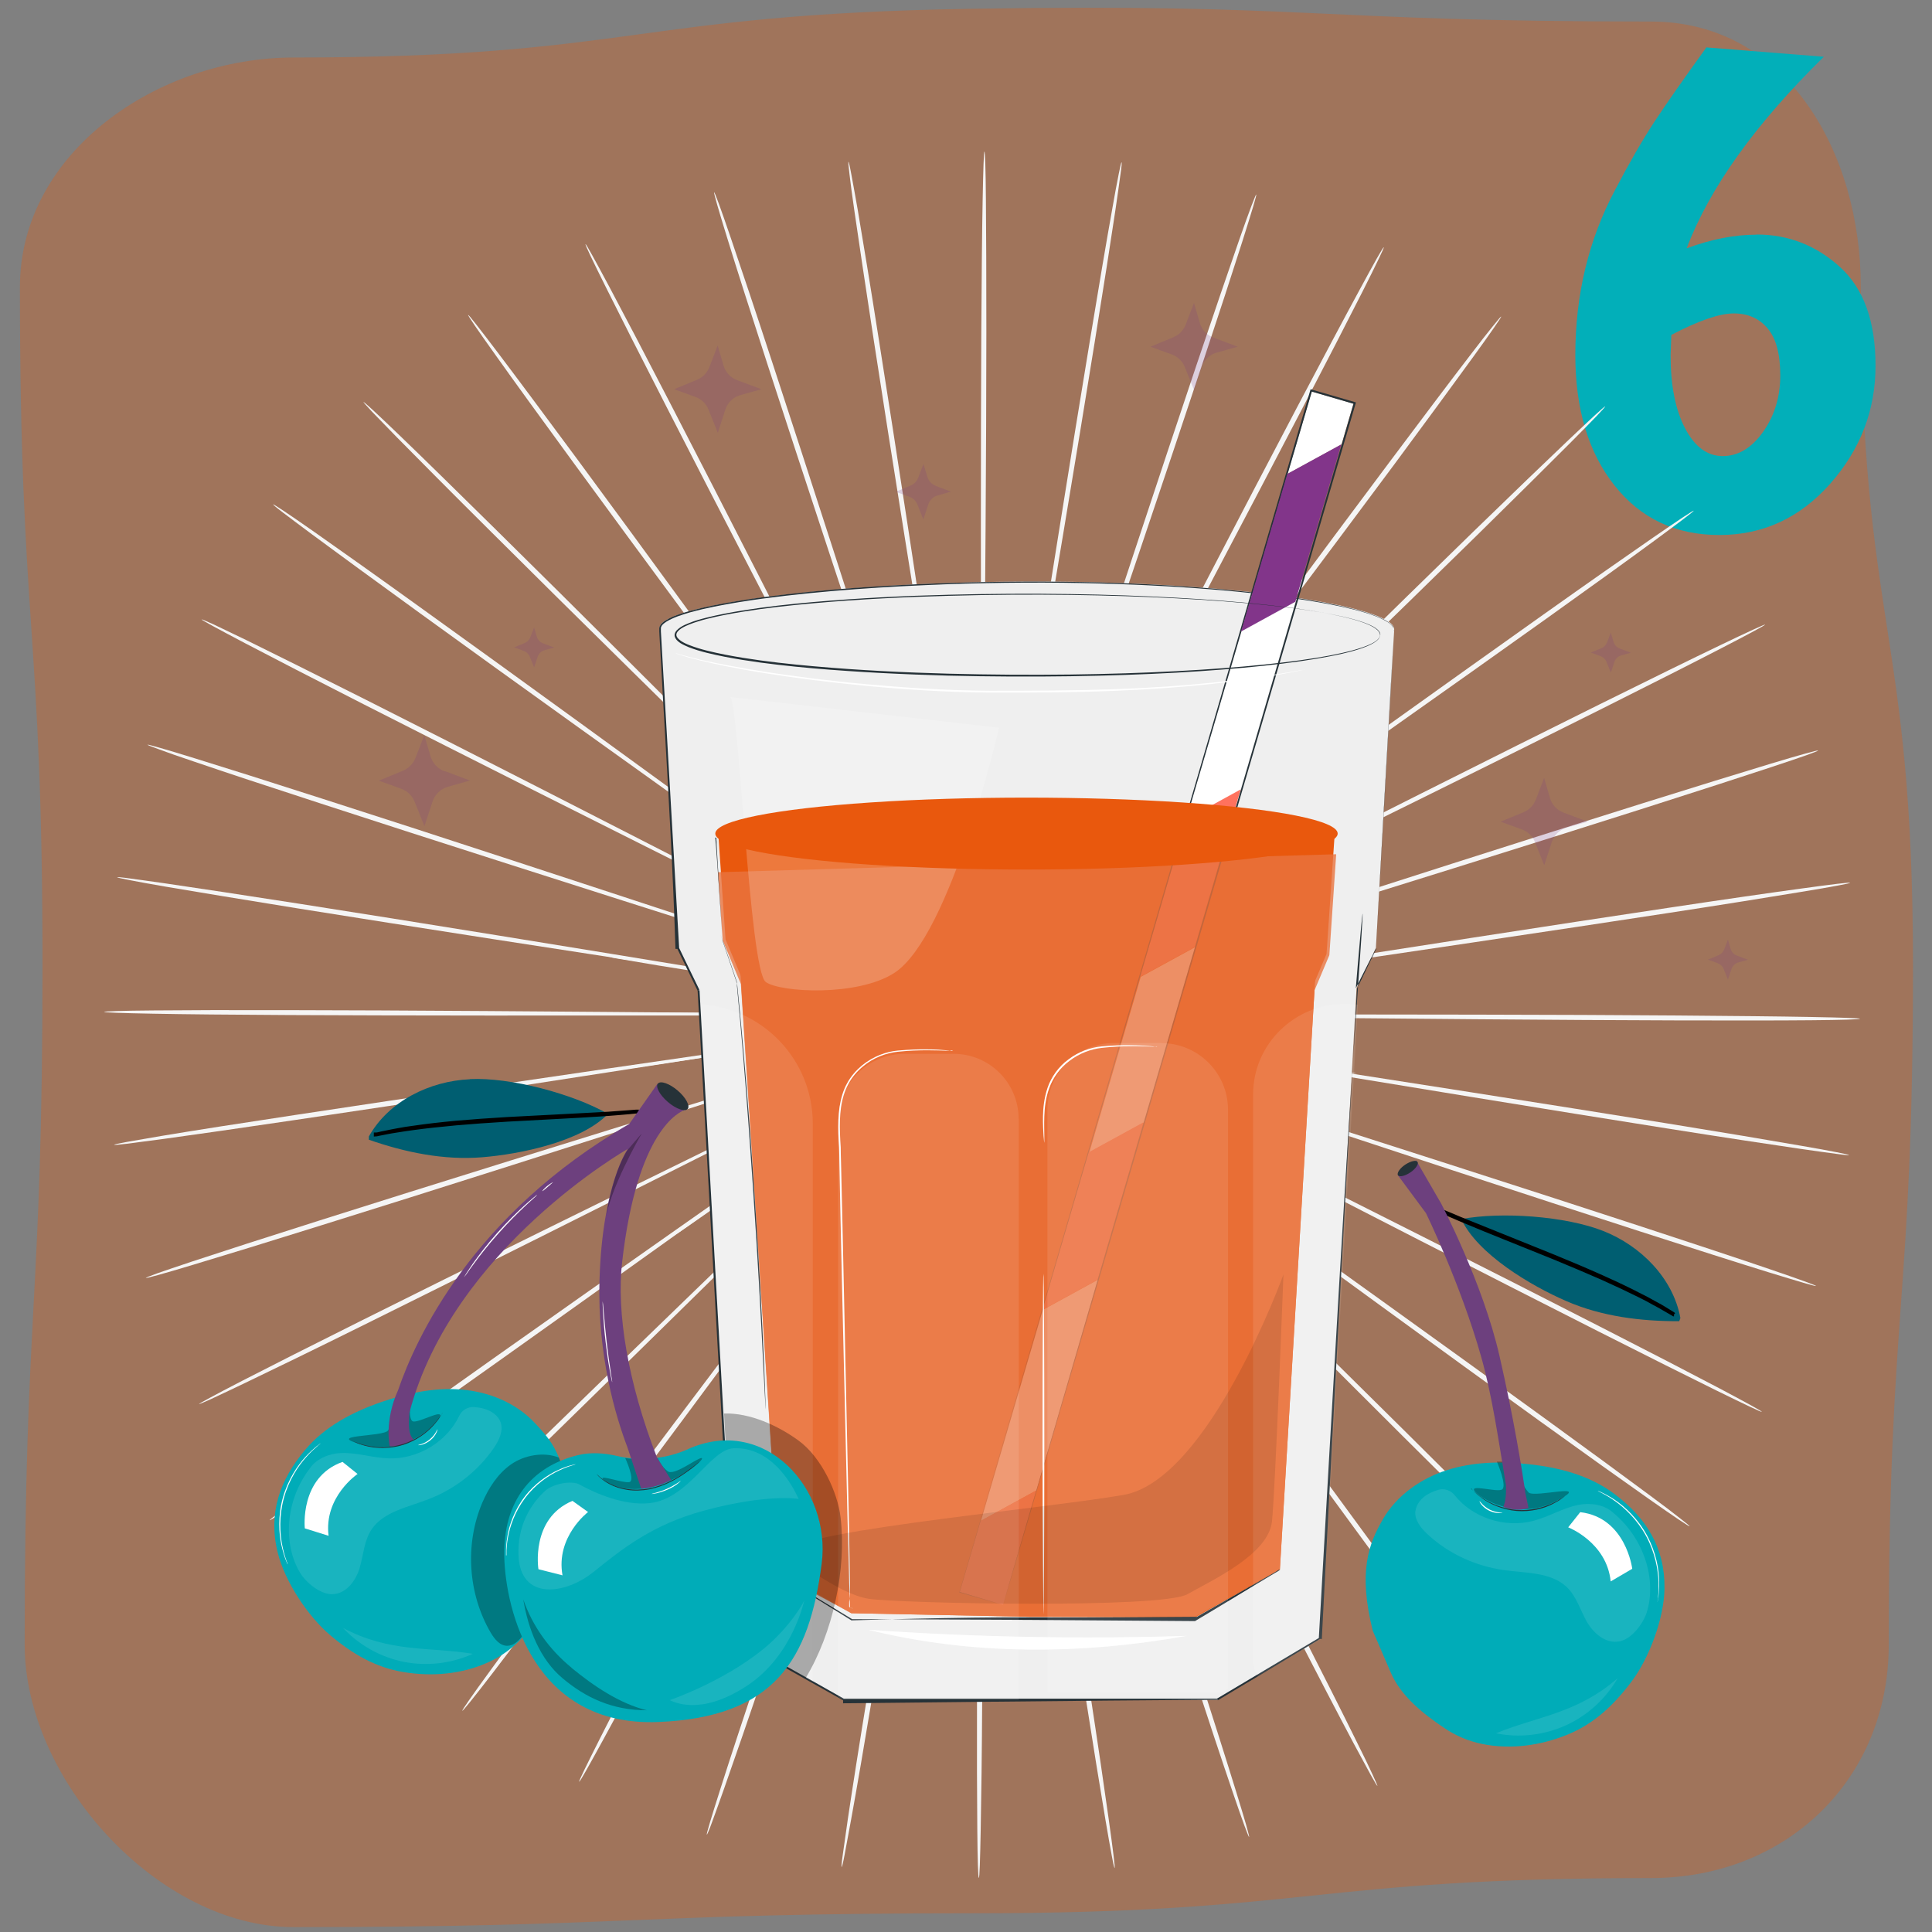 <svg viewBox="0 0 130 130" xmlns="http://www.w3.org/2000/svg"><rect x="0" y="0" width="130" height="130" fill="#808080" stroke="none"/><path d="m19.76 3.87c-9.11 0-18.42 6.35-18.42 15.45 0 22.84 1.52 22.84 1.52 45.67s-1.2 22.84-1.2 45.67c0 9.1 8.99 19.01 18.09 19.01 22.84 0 22.84-.93 45.67-.93s22.84-2.37 45.67-2.37c9.1 0 16-6.61 16-15.71 0-22.84 1.63-22.84 1.63-45.67s-3.51-22.84-3.51-45.67c0-9.1-5.01-17.87-14.12-17.87-22.84 0-22.87-1.23-45.71-.86s-22.8 3.28-45.64 3.28z" fill="#ea5806" opacity=".3"/><path d="m118.2 15.78c2.12 0 3.98.72 5.59 2.17s2.41 3.67 2.41 6.66-1.02 5.64-3.05 7.94c-2.04 2.3-4.52 3.45-7.46 3.45s-5.29-1.11-7.05-3.33-2.64-5.15-2.64-8.78c0-4.05.89-7.75 2.67-11.1.96-1.83 1.84-3.36 2.64-4.58s1.98-2.9 3.51-5.02l7.9.63c-4.62 4.54-7.69 8.83-9.23 12.89 1.64-.61 3.22-.92 4.72-.92zm-5.74 6.76-.05 1.35c0 2.03.32 3.67.97 4.92s1.5 1.88 2.54 1.88 1.95-.55 2.72-1.64 1.15-2.36 1.15-3.79-.28-2.49-.85-3.16c-.57-.68-1.33-1.01-2.28-1.01s-2.36.48-4.21 1.45z" fill="#02afb9"/><g fill="#f5f5f5"><path d="m82.92 68.45c-11.67-.11-22.23-.21-29.88-.28-3.82-.02-6.91-.03-9.05-.04-1.06 0-1.89 0-2.46 0-.28 0-.49 0-.64 0-.14 0-.22 0-.22.01s.07 0 .22.01c.15 0 .36 0 .64.01.57 0 1.4.02 2.46.03 2.15.01 5.24.03 9.05.05 7.65 0 18.21.01 29.88.02 11.66 0 22.23.01 29.87.07 3.82.03 6.92.06 9.05.1 1.07.02 1.9.04 2.46.06s.86.04.86.06-.3.04-.86.06-1.39.03-2.46.04c-2.14.02-5.23.02-9.05.01-7.65-.02-18.21-.11-29.87-.23z"/><path d="m82.69 71.15c-11.51-1.89-21.92-3.61-29.47-4.85-3.77-.6-6.82-1.09-8.94-1.43-1.05-.16-1.87-.28-2.43-.37-.27-.04-.48-.07-.63-.09-.14-.02-.22-.03-.22-.02 0 0 .07.02.21.05.15.03.36.07.63.11.56.09 1.38.23 2.43.41 2.12.34 5.17.83 8.94 1.43 7.56 1.17 17.99 2.79 29.52 4.58 11.52 1.78 21.95 3.41 29.5 4.63 3.77.61 6.82 1.12 8.93 1.49 1.05.18 1.87.33 2.42.44s.84.17.84.19-.3 0-.86-.08-1.38-.18-2.44-.34c-2.12-.31-5.17-.77-8.95-1.37-7.55-1.19-17.97-2.9-29.47-4.79z"/><path d="m82.05 73.56c-11.06-3.65-21.07-6.96-28.33-9.35-3.63-1.18-6.56-2.13-8.6-2.79-1.01-.32-1.8-.57-2.34-.74-.26-.08-.47-.14-.61-.18s-.21-.06-.21-.05c0 0 .07.03.2.08.14.05.34.12.6.21.54.18 1.32.44 2.33.78 2.04.66 4.97 1.62 8.6 2.8 7.28 2.33 17.32 5.54 28.42 9.09 11.09 3.54 21.13 6.76 28.39 9.14 3.63 1.19 6.56 2.16 8.58 2.85 1.01.34 1.79.62 2.32.81s.8.3.8.32-.29-.05-.84-.21-1.33-.4-2.35-.71c-2.04-.63-4.98-1.57-8.62-2.74-7.26-2.34-17.28-5.64-28.33-9.3z"/><path d="m81.01 76.01c-10.34-5.32-19.7-10.13-26.48-13.62-3.39-1.72-6.14-3.12-8.04-4.09-.95-.47-1.69-.84-2.2-1.1-.25-.12-.44-.21-.58-.28-.13-.06-.2-.09-.2-.09s.06.04.19.11.32.17.56.3c.51.26 1.24.64 2.18 1.13 1.91.97 4.65 2.37 8.04 4.09 6.81 3.43 16.22 8.15 26.6 13.38 10.39 5.21 19.79 9.95 26.57 13.42 3.39 1.73 6.13 3.15 8.01 4.14.94.5 1.67.89 2.16 1.16s.74.42.73.44c0 .02-.28-.1-.79-.34s-1.25-.6-2.21-1.07c-1.91-.94-4.67-2.32-8.07-4.04-6.8-3.44-16.16-8.24-26.49-13.56z"/><path d="m79.6 78.15c-9.37-6.84-17.84-13.03-23.99-17.52-3.08-2.22-5.57-4.02-7.3-5.27-.86-.61-1.53-1.09-1.99-1.42-.23-.16-.4-.28-.52-.36s-.18-.12-.18-.12.05.05.17.14.29.22.51.38c.46.34 1.12.82 1.97 1.45 1.73 1.25 4.22 3.05 7.29 5.28 6.19 4.43 14.72 10.55 24.15 17.3s17.96 12.87 24.11 17.34c3.07 2.23 5.55 4.05 7.26 5.32.85.63 1.51 1.13 1.95 1.48.44.34.67.53.66.55s-.26-.14-.73-.45c-.46-.31-1.14-.78-2.01-1.39-1.74-1.22-4.25-3.01-7.33-5.23-6.17-4.44-14.65-10.63-24.01-17.47z"/><path d="m77.87 80.11c-8.17-8.19-15.57-15.6-20.93-20.97-2.69-2.67-4.86-4.83-6.37-6.32-.75-.74-1.34-1.31-1.75-1.71-.2-.19-.35-.34-.46-.44-.1-.1-.16-.15-.16-.14 0 0 .05.06.14.16.1.11.25.26.44.46.4.4.98.98 1.72 1.73 1.51 1.5 3.68 3.66 6.37 6.33 5.41 5.32 12.87 12.67 21.12 20.78s15.71 15.46 21.07 20.81c2.68 2.68 4.85 4.85 6.33 6.37.74.76 1.31 1.35 1.7 1.76s.58.63.56.64c-.01.01-.24-.18-.65-.56s-1.01-.95-1.77-1.69c-1.53-1.47-3.72-3.62-6.41-6.29-5.39-5.33-12.79-12.74-20.95-20.93z"/><path d="m75.84 81.83c-6.78-9.34-12.91-17.79-17.35-23.92-2.23-3.05-4.04-5.51-5.29-7.22-.63-.84-1.12-1.5-1.45-1.95-.17-.22-.29-.38-.38-.5-.09-.11-.13-.17-.14-.17 0 0 .04.06.12.18.09.12.21.29.36.52.33.46.81 1.12 1.42 1.97 1.25 1.71 3.06 4.18 5.29 7.23 4.5 6.09 10.71 14.48 17.57 23.76 6.87 9.27 13.07 17.67 17.53 23.78 2.23 3.06 4.02 5.54 5.24 7.26.61.86 1.08 1.53 1.4 1.99.31.46.47.71.45.72s-.21-.21-.55-.65-.85-1.09-1.48-1.94c-1.28-1.69-3.1-4.15-5.34-7.19-4.48-6.09-10.62-14.54-17.39-23.88z"/><path d="m73.58 83.11c-5.21-10.27-9.92-19.56-13.34-26.29-1.72-3.35-3.11-6.06-4.08-7.95-.49-.93-.86-1.65-1.13-2.15-.13-.24-.23-.43-.3-.56-.07-.12-.11-.19-.11-.18 0 0 .02.07.09.2.07.14.16.32.28.57.25.5.62 1.23 1.09 2.17.97 1.88 2.36 4.6 4.08 7.95 3.48 6.7 8.28 15.95 13.58 26.17 5.31 10.21 10.1 19.46 13.53 26.18 1.71 3.36 3.09 6.08 4.02 7.98.47.94.83 1.68 1.06 2.19s.35.77.33.78c-.02 0-.17-.24-.44-.73s-.66-1.21-1.16-2.14c-.99-1.86-2.4-4.57-4.13-7.92-3.46-6.7-8.18-15.99-13.38-26.26z"/><path d="m71.13 84.08c-3.5-10.94-6.67-20.85-8.96-28.03-1.16-3.58-2.11-6.47-2.76-8.48-.33-.99-.59-1.77-.77-2.3-.09-.26-.16-.45-.21-.6-.05-.13-.08-.2-.08-.2s.01.07.05.21.1.34.18.6c.17.54.42 1.31.73 2.31.65 2.01 1.59 4.91 2.75 8.48 2.36 7.16 5.62 17.03 9.22 27.95 3.61 10.9 6.86 20.78 9.17 27.95 1.16 3.58 2.08 6.49 2.7 8.5.31 1.01.55 1.79.7 2.32s.22.82.2.82-.13-.26-.32-.78-.46-1.29-.8-2.29c-.68-1.99-1.64-4.88-2.81-8.46-2.34-7.15-5.52-17.06-9.01-28z"/><path d="m68.56 84.66c-1.7-11.35-3.25-21.62-4.37-29.06-.58-3.71-1.04-6.72-1.37-8.8-.17-1.03-.3-1.84-.39-2.39-.05-.27-.08-.47-.11-.62-.03-.14-.04-.21-.05-.21 0 0 0 .07.02.21.02.15.05.35.09.62.08.56.2 1.36.35 2.39.32 2.09.79 5.09 1.36 8.8 1.19 7.43 2.83 17.69 4.64 29.03 1.82 11.33 3.45 21.59 4.58 29.02.57 3.72 1.01 6.73 1.3 8.81.15 1.04.25 1.85.32 2.4s.09.84.07.84-.09-.28-.19-.83-.25-1.35-.42-2.38c-.35-2.07-.84-5.08-1.42-8.79-1.17-7.43-2.72-17.7-4.42-29.04z"/><path d="m65.93 84.83c.1-11.47.2-21.85.27-29.38.02-3.75.03-6.79.04-8.9 0-1.04 0-1.86 0-2.42 0-.27 0-.48 0-.63 0-.14 0-.21-.01-.21s0 .07-.01.21c0 .15 0 .36-.01.63 0 .56-.02 1.37-.03 2.42 0 2.11-.02 5.15-.04 8.9v29.38c0 11.47 0 21.85-.05 29.37-.02 3.76-.06 6.8-.1 8.9-.02 1.05-.04 1.87-.06 2.42s-.04.85-.07.84c-.02 0-.04-.29-.06-.85-.02-.55-.03-1.37-.04-2.42-.02-2.1-.03-5.14-.02-8.9.02-7.52.1-17.9.22-29.37z"/><path d="m63.29 84.61c1.92-11.32 3.65-21.56 4.91-28.98.61-3.71 1.1-6.71 1.45-8.79.16-1.03.29-1.84.37-2.39.04-.27.07-.48.09-.62s.03-.21.02-.21-.02.07-.05.21c-.03.15-.07.35-.11.62-.09.55-.23 1.36-.41 2.39-.34 2.08-.84 5.08-1.45 8.79-1.19 7.43-2.83 17.69-4.64 29.02-1.8 11.33-3.45 21.59-4.69 29-.62 3.71-1.13 6.71-1.51 8.78-.19 1.03-.34 1.84-.44 2.38s-.18.83-.2.82c-.02 0 0-.29.08-.84s.19-1.36.34-2.4c.31-2.08.78-5.09 1.39-8.8 1.2-7.42 2.93-17.67 4.86-28.98z"/><path d="m60.72 83.98c3.71-10.88 7.06-20.72 9.49-27.86 1.19-3.57 2.16-6.45 2.83-8.46.33-1 .58-1.77.75-2.3.08-.26.14-.46.19-.6.04-.14.06-.21.06-.21s-.03.07-.08.2c-.05.14-.12.34-.21.6-.18.53-.45 1.3-.79 2.29-.67 2-1.64 4.89-2.84 8.45-2.37 7.16-5.63 17.03-9.23 27.94-3.59 10.91-6.86 20.78-9.28 27.92-1.2 3.57-2.2 6.45-2.9 8.44-.35.99-.63 1.76-.82 2.28s-.31.79-.33.78.05-.29.21-.82.4-1.31.72-2.31c.64-2.01 1.59-4.9 2.78-8.47 2.38-7.15 5.73-16.99 9.44-27.86z"/><path d="m58.29 82.96c5.4-10.17 10.29-19.37 13.83-26.04 1.75-3.34 3.17-6.04 4.15-7.91.48-.93.85-1.66 1.11-2.16.12-.24.22-.43.28-.57.06-.13.09-.19.09-.2 0 0-.04.06-.11.18-.07.13-.17.32-.3.55-.27.5-.65 1.22-1.15 2.14-.99 1.87-2.4 4.58-4.16 7.91-3.48 6.7-8.28 15.95-13.59 26.17-5.3 10.22-10.11 19.46-13.63 26.13-1.76 3.34-3.2 6.03-4.21 7.88-.51.93-.9 1.64-1.18 2.13-.27.48-.43.73-.45.72s.1-.28.34-.78.61-1.23 1.08-2.17c.95-1.88 2.36-4.6 4.1-7.94 3.49-6.69 8.37-15.9 13.78-26.06z"/><path d="m56.06 81.58c6.95-9.21 13.24-17.55 17.8-23.6 2.26-3.03 4.09-5.48 5.36-7.18.62-.85 1.11-1.51 1.44-1.96.16-.22.28-.39.37-.51.08-.12.12-.18.12-.18s-.05.05-.14.17-.22.28-.39.5c-.34.45-.84 1.1-1.47 1.94-1.27 1.7-3.1 4.15-5.37 7.17-4.5 6.08-10.72 14.48-17.58 23.76s-13.08 17.67-17.62 23.72c-2.27 3.02-4.12 5.46-5.41 7.14-.65.84-1.15 1.49-1.5 1.92s-.54.66-.56.64c-.02-.01.14-.26.46-.72s.79-1.12 1.42-1.98c1.24-1.71 3.06-4.17 5.31-7.21 4.51-6.07 10.8-14.41 17.75-23.62z"/><path d="m53.97 79.87c8.33-8.04 15.86-15.32 21.32-20.59 2.71-2.64 4.91-4.78 6.43-6.27.75-.74 1.33-1.32 1.73-1.72l.45-.45c.1-.1.15-.16.15-.16s-.06.04-.17.14-.26.25-.46.43c-.41.39-1 .96-1.76 1.69-1.53 1.48-3.72 3.62-6.43 6.27-5.41 5.32-12.88 12.67-21.13 20.78-8.24 8.12-15.71 15.45-21.15 20.73-2.72 2.64-4.93 4.77-6.47 6.23-.77.73-1.37 1.29-1.79 1.67s-.64.57-.65.55c-.01-.01.18-.23.57-.64.39-.4.96-.99 1.71-1.74 1.5-1.5 3.68-3.66 6.39-6.31 5.42-5.3 12.95-12.59 21.27-20.62z"/><path d="m52.37 77.95c9.49-6.67 18.09-12.7 24.32-17.08 3.1-2.2 5.6-3.98 7.34-5.21.86-.62 1.53-1.1 1.99-1.43.22-.16.39-.29.51-.38.11-.09.17-.13.17-.14 0 0-.07.04-.18.11-.13.09-.3.2-.53.36-.47.33-1.14.8-2.01 1.4-1.74 1.23-4.25 3.01-7.35 5.2-6.19 4.43-14.72 10.54-24.16 17.29-9.42 6.76-17.97 12.86-24.18 17.25-3.11 2.19-5.63 3.96-7.38 5.16-.88.6-1.56 1.07-2.03 1.37s-.72.46-.73.44.22-.2.66-.54 1.11-.83 1.97-1.46c1.72-1.25 4.21-3.05 7.31-5.26 6.19-4.41 14.78-10.45 24.27-17.11z"/><path d="m51.05 75.66c10.44-5.13 19.89-9.77 26.73-13.13 3.41-1.7 6.17-3.07 8.08-4.02.94-.48 1.68-.85 2.19-1.11.24-.13.43-.23.57-.29.13-.07.19-.1.19-.11s-.07.02-.2.09c-.14.07-.33.16-.58.27-.51.25-1.25.61-2.21 1.08-1.92.95-4.68 2.32-8.08 4.01-6.81 3.42-16.22 8.15-26.61 13.37-10.38 5.23-19.79 9.94-26.62 13.32-3.41 1.69-6.19 3.04-8.11 3.96-.96.46-1.71.81-2.22 1.05-.51.23-.78.34-.79.33 0-.02.25-.17.74-.43.49-.27 1.23-.65 2.17-1.14 1.89-.97 4.65-2.37 8.06-4.07 6.82-3.41 16.26-8.05 26.7-13.17z"/><path d="m50.02 73.25c11.13-3.45 21.2-6.57 28.5-8.83 3.64-1.15 6.58-2.07 8.62-2.72 1.01-.33 1.8-.58 2.34-.76.26-.09.46-.16.6-.2.14-.05.2-.07.2-.08s-.07.01-.21.05c-.15.04-.35.1-.61.18-.55.17-1.34.41-2.35.72-2.04.64-4.99 1.57-8.62 2.71-7.28 2.33-17.32 5.54-28.42 9.09-11.09 3.56-21.13 6.76-28.42 9.03-3.64 1.14-6.6 2.05-8.64 2.66-1.02.31-1.82.54-2.36.69s-.83.22-.84.2c0-.02.27-.13.8-.32s1.32-.45 2.33-.79c2.03-.67 4.97-1.62 8.6-2.77 7.28-2.31 17.35-5.44 28.47-8.87z"/><path d="m49.43 70.66c11.54-1.68 21.99-3.21 29.56-4.31 3.77-.57 6.83-1.03 8.95-1.35 1.05-.17 1.87-.3 2.43-.38.27-.05.48-.08.63-.11.14-.03.21-.04.21-.05s-.08 0-.22.02c-.15.02-.36.05-.63.08-.57.08-1.38.2-2.44.35-2.12.32-5.18.78-8.95 1.34-7.56 1.17-17.99 2.79-29.52 4.58-11.52 1.79-21.95 3.41-29.51 4.52-3.78.56-6.84 1-8.96 1.29-1.06.14-1.88.25-2.44.32s-.85.09-.86.07.29-.09.84-.19 1.37-.24 2.43-.42c2.11-.35 5.16-.83 8.94-1.4 7.56-1.15 18-2.69 29.54-4.36z"/><path d="m49.25 68.13c11.67.1 22.23.18 29.88.25 3.82.01 6.91.02 9.05.03h2.46.64c.14 0 .22 0 .22-.01s-.07 0-.22-.01c-.15 0-.36 0-.64-.01-.57 0-1.4-.01-2.46-.03-2.15 0-5.24-.02-9.06-.04-7.65 0-18.21 0-29.88.02-11.66.01-22.23.01-29.87-.03-3.82-.02-6.92-.05-9.05-.09-1.07-.02-1.9-.04-2.46-.06s-.86-.04-.86-.06.3-.04.86-.06 1.39-.03 2.46-.04c2.14-.02 5.23-.03 9.05-.02 7.65.01 18.21.09 29.87.19z"/><path d="m49.6 65.54c11.51 1.88 21.93 3.58 29.48 4.81 3.77.6 6.82 1.08 8.94 1.41 1.05.16 1.87.28 2.43.37.27.04.48.07.63.09.14.02.22.02.22.02s-.07-.02-.21-.05c-.15-.03-.36-.06-.63-.11-.56-.09-1.38-.23-2.43-.4-2.12-.34-5.17-.82-8.94-1.42-7.56-1.16-17.99-2.77-29.52-4.54-11.52-1.77-21.96-3.38-29.5-4.59-3.77-.61-6.82-1.11-8.93-1.47-1.05-.18-1.87-.33-2.42-.44s-.84-.17-.84-.19.3 0 .86.08 1.38.18 2.44.34c2.12.31 5.17.77 8.95 1.36 7.55 1.18 17.97 2.87 29.47 4.76z"/><path d="m50.08 63.02c11.07 3.64 21.08 6.93 28.34 9.32 3.63 1.17 6.56 2.12 8.6 2.78 1.01.32 1.8.57 2.34.74.26.08.47.14.61.18s.21.06.21.05c0 0-.07-.03-.2-.08-.14-.05-.34-.12-.6-.21-.54-.18-1.33-.44-2.33-.77-2.04-.66-4.97-1.61-8.6-2.79-7.28-2.32-17.33-5.52-28.43-9.06-11.1-3.53-21.14-6.73-28.4-9.1-3.63-1.18-6.56-2.15-8.58-2.84-1.01-.34-1.79-.61-2.32-.81-.53-.19-.8-.3-.8-.32s.29.05.84.21 1.34.39 2.36.71c2.04.63 4.99 1.56 8.62 2.73 7.27 2.33 17.29 5.62 28.35 9.26z"/><path d="m51.15 60.63c10.35 5.3 19.71 10.1 26.5 13.58 3.4 1.72 6.14 3.11 8.05 4.08.95.47 1.69.84 2.2 1.09.25.12.44.21.58.28.13.06.2.09.2.09s-.06-.04-.19-.11-.32-.17-.56-.3c-.51-.26-1.24-.64-2.18-1.13-1.91-.97-4.65-2.36-8.05-4.08-6.82-3.42-16.23-8.13-26.62-13.35-10.39-5.2-19.8-9.92-26.59-13.38-3.4-1.73-6.13-3.14-8.02-4.13-.94-.5-1.67-.88-2.16-1.15s-.75-.42-.74-.44c0-.02.28.1.79.33.51.24 1.26.6 2.21 1.06 1.91.94 4.67 2.31 8.08 4.03 6.8 3.43 16.17 8.22 26.51 13.53z"/><path d="m52.51 58.43c9.38 6.83 17.86 13.01 24.01 17.49 3.08 2.22 5.57 4.02 7.3 5.27.86.61 1.53 1.09 2 1.42.23.16.4.28.52.36s.18.12.18.12-.05-.05-.17-.14-.29-.22-.51-.38c-.46-.34-1.12-.82-1.97-1.45-1.73-1.25-4.22-3.05-7.3-5.27-6.19-4.43-14.73-10.53-24.17-17.27-9.44-6.73-17.98-12.85-24.13-17.31-3.08-2.23-5.56-4.05-7.27-5.31-.85-.63-1.51-1.13-1.96-1.47s-.67-.53-.66-.55.26.14.73.45 1.14.78 2.02 1.39c1.74 1.22 4.25 3 7.33 5.22 6.17 4.43 14.67 10.61 24.03 17.44z"/><path d="m54.29 56.47c8.18 8.18 15.59 15.58 20.95 20.95 2.69 2.66 4.87 4.82 6.38 6.32.76.74 1.34 1.31 1.75 1.7.2.19.35.34.46.44.1.1.16.15.16.14s-.05-.06-.14-.16c-.1-.11-.25-.26-.44-.46-.4-.4-.98-.98-1.72-1.73-1.51-1.5-3.69-3.66-6.38-6.32-5.42-5.32-12.89-12.65-21.15-20.76-8.26-8.09-15.73-15.44-21.1-20.79-2.69-2.67-4.85-4.85-6.34-6.36-.74-.76-1.31-1.35-1.7-1.75-.38-.41-.58-.63-.56-.64.01-.01.24.18.65.56s1.01.95 1.77 1.68c1.53 1.47 3.72 3.62 6.42 6.28 5.4 5.32 12.81 12.72 20.98 20.9z"/><path d="m56.31 54.8c6.79 9.33 12.93 17.78 17.38 23.9 2.24 3.04 4.05 5.51 5.3 7.22.63.84 1.12 1.5 1.46 1.95.17.22.29.38.38.5.09.11.14.17.14.17s-.04-.06-.12-.18c-.09-.12-.21-.29-.36-.52-.33-.46-.81-1.12-1.43-1.97-1.26-1.71-3.07-4.17-5.3-7.22-4.51-6.08-10.73-14.47-17.61-23.74-6.88-9.26-13.09-17.66-17.55-23.76-2.23-3.05-4.03-5.53-5.25-7.25-.61-.86-1.09-1.53-1.4-1.99s-.47-.71-.45-.72.21.21.55.65.85 1.09 1.48 1.93c1.28 1.69 3.1 4.14 5.35 7.18 4.49 6.08 10.64 14.53 17.42 23.86z"/><path d="m58.57 53.46c5.22 10.26 9.95 19.55 13.37 26.28 1.72 3.35 3.12 6.06 4.09 7.94.49.93.87 1.65 1.13 2.15.13.24.23.43.3.56.07.12.11.19.11.18 0 0-.02-.07-.09-.2-.07-.14-.16-.32-.28-.57-.26-.5-.62-1.23-1.1-2.17-.97-1.88-2.36-4.6-4.09-7.95-3.49-6.7-8.3-15.94-13.61-26.15-5.32-10.2-10.13-19.45-13.56-26.17-1.72-3.36-3.1-6.08-4.04-7.97-.47-.94-.83-1.68-1.07-2.18s-.35-.77-.33-.78.17.24.44.73.66 1.2 1.16 2.14c.99 1.86 2.41 4.57 4.14 7.92 3.47 6.7 8.2 15.98 13.41 26.24z"/><path d="m61.02 52.45c3.51 10.94 6.69 20.84 9 28.02 1.17 3.58 2.11 6.47 2.77 8.48.33.99.59 1.77.77 2.3.09.26.16.45.21.6.05.13.08.2.08.2s-.01-.07-.05-.21-.1-.34-.18-.6c-.17-.54-.42-1.31-.73-2.31-.66-2.01-1.6-4.9-2.76-8.48-2.37-7.15-5.64-17.03-9.26-27.94-3.62-10.9-6.89-20.78-9.21-27.94-1.16-3.58-2.09-6.48-2.71-8.5-.31-1.01-.55-1.79-.7-2.32s-.22-.82-.2-.82.13.26.32.78.46 1.29.8 2.29c.68 1.99 1.65 4.88 2.82 8.46 2.35 7.15 5.54 17.05 9.04 27.99z"/><path d="m63.59 51.91c1.72 11.35 3.28 21.62 4.4 29.06.58 3.71 1.05 6.71 1.38 8.8.17 1.03.3 1.84.39 2.39.05.27.08.47.11.62.03.14.04.21.05.21 0 0 0-.07-.02-.21-.02-.15-.05-.35-.09-.62-.08-.56-.2-1.36-.35-2.39-.33-2.09-.79-5.09-1.37-8.8-1.2-7.43-2.85-17.69-4.67-29.02-1.83-11.33-3.48-21.58-4.62-29.02-.57-3.72-1.02-6.73-1.32-8.81-.15-1.04-.26-1.85-.32-2.4-.07-.55-.09-.84-.07-.84s.09.28.19.83c.1.54.25 1.35.43 2.38.35 2.07.85 5.08 1.43 8.79 1.18 7.43 2.74 17.7 4.45 29.04z"/><path d="m66.23 51.73c-.09 11.47-.17 21.85-.23 29.38-.01 3.75-.02 6.79-.03 8.9v2.42.63c0 .14 0 .21.01.21s0-.07.01-.21c0-.15 0-.36.01-.63 0-.56.01-1.37.03-2.42 0-2.11.02-5.15.03-8.9 0-7.53-.02-17.91-.04-29.38s-.03-21.85.01-29.37c.02-3.76.05-6.8.09-8.9.02-1.05.04-1.87.06-2.42s.04-.85.06-.85.04.29.06.85c.02.55.03 1.37.04 2.42.02 2.1.03 5.14.03 8.9 0 7.52-.08 17.9-.18 29.37z"/><path d="m68.86 51.95c-1.9 11.32-3.63 21.56-4.87 28.99-.6 3.71-1.09 6.71-1.43 8.79-.16 1.03-.28 1.84-.37 2.39-.04.27-.07.48-.09.62s-.03.21-.02.21.02-.07.05-.21c.03-.15.07-.35.11-.62.09-.55.23-1.36.41-2.39.34-2.08.83-5.08 1.44-8.79 1.18-7.44 2.81-17.69 4.6-29.03 1.79-11.33 3.42-21.59 4.65-29.01.61-3.71 1.12-6.71 1.49-8.78.18-1.03.33-1.84.44-2.38s.17-.83.2-.82c.02 0 0 .29-.08.84s-.18 1.36-.34 2.4c-.31 2.08-.78 5.09-1.38 8.8-1.19 7.42-2.91 17.67-4.82 28.98z"/><path d="m71.43 52.58c-3.69 10.88-7.03 20.73-9.46 27.87-1.19 3.57-2.15 6.46-2.82 8.46-.32 1-.58 1.77-.75 2.3-.08.26-.14.46-.19.6-.04.14-.06.21-.06.21s.03-.07.08-.2c.05-.14.12-.34.21-.6.18-.53.45-1.3.79-2.29.67-2 1.64-4.89 2.83-8.46 2.36-7.16 5.6-17.04 9.2-27.95 3.58-10.91 6.84-20.79 9.24-27.93 1.2-3.57 2.19-6.45 2.88-8.44.35-.99.62-1.76.82-2.28s.31-.79.33-.78c.02 0-.05.29-.21.82s-.4 1.31-.72 2.32c-.64 2.01-1.58 4.9-2.77 8.48-2.37 7.15-5.7 17-9.4 27.87z"/><path d="m73.86 53.59c-5.39 10.18-10.26 19.39-13.8 26.06-1.75 3.34-3.16 6.04-4.14 7.92-.48.93-.85 1.66-1.11 2.16-.12.24-.22.43-.28.57-.06.13-.09.19-.09.2 0 0 .04-.06.11-.18.07-.13.17-.32.3-.55.26-.5.65-1.22 1.14-2.14.98-1.87 2.4-4.58 4.15-7.92 3.47-6.71 8.26-15.96 13.55-26.18 5.28-10.22 10.08-19.47 13.6-26.15 1.76-3.34 3.19-6.03 4.2-7.89.5-.93.9-1.65 1.17-2.13s.43-.73.45-.72-.1.28-.34.78-.6 1.23-1.08 2.18c-.95 1.88-2.35 4.6-4.09 7.94-3.49 6.69-8.35 15.91-13.75 26.07z"/><path d="m76.1 54.88c-6.94 9.22-13.22 17.57-17.77 23.62-2.26 3.03-4.08 5.48-5.35 7.18-.62.85-1.11 1.51-1.44 1.96-.16.22-.28.39-.37.51-.08.12-.12.18-.12.18s.05-.05.14-.17.22-.28.39-.5c.34-.45.84-1.1 1.47-1.94 1.27-1.7 3.1-4.15 5.36-7.18 4.5-6.09 10.7-14.49 17.55-23.78 6.84-9.28 13.05-17.69 17.59-23.74 2.27-3.03 4.11-5.47 5.4-7.15.64-.84 1.15-1.49 1.5-1.92s.54-.66.56-.65-.14.26-.46.72-.79 1.13-1.41 1.98c-1.24 1.71-3.05 4.18-5.3 7.22-4.51 6.07-10.78 14.43-17.72 23.64z"/><path d="m78.09 56.67c-8.31 8.05-15.84 15.33-21.29 20.61-2.71 2.65-4.9 4.79-6.42 6.28-.75.74-1.33 1.32-1.73 1.72-.19.19-.34.34-.44.45-.1.1-.15.16-.15.16s.06-.04.17-.14.26-.25.46-.43c.41-.39 1-.96 1.76-1.69 1.52-1.49 3.72-3.63 6.43-6.27 5.4-5.33 12.86-12.68 21.1-20.8 8.23-8.13 15.69-15.47 21.13-20.76 2.72-2.64 4.93-4.77 6.47-6.23.77-.73 1.37-1.29 1.78-1.67s.64-.57.65-.55c.01.01-.18.23-.57.64-.39.4-.96.99-1.71 1.74-1.5 1.5-3.67 3.66-6.38 6.32-5.41 5.31-12.93 12.6-21.25 20.64z"/><path d="m79.79 58.76c-9.49 6.68-18.07 12.73-24.29 17.11-3.09 2.2-5.6 3.98-7.34 5.22-.86.62-1.52 1.1-1.98 1.43-.22.16-.39.29-.51.38-.11.09-.17.13-.17.14 0 0 .07-.04.18-.11.12-.09.3-.2.53-.36.47-.33 1.14-.8 2.01-1.4 1.74-1.24 4.25-3.02 7.34-5.21 6.18-4.44 14.71-10.56 24.13-17.32 9.41-6.77 17.95-12.88 24.15-17.28 3.1-2.2 5.62-3.96 7.37-5.17.87-.6 1.56-1.07 2.03-1.38s.72-.46.73-.45c.01.02-.21.2-.66.54-.44.34-1.11.83-1.96 1.46-1.71 1.26-4.21 3.06-7.3 5.27-6.19 4.42-14.77 10.47-24.25 17.14z"/><path d="m81.15 60.88c-10.43 5.14-19.87 9.79-26.72 13.16-3.41 1.7-6.16 3.07-8.08 4.03-.94.48-1.68.85-2.19 1.11-.24.13-.43.23-.57.3-.13.07-.19.1-.19.11s.07-.02.2-.09c.14-.07.33-.16.58-.27.51-.25 1.25-.61 2.21-1.08 1.91-.95 4.67-2.33 8.08-4.02 6.81-3.43 16.21-8.17 26.59-13.4 10.38-5.24 19.78-9.97 26.6-13.35 3.41-1.69 6.18-3.05 8.1-3.97.96-.46 1.71-.82 2.22-1.05s.78-.35.79-.33c0 .02-.25.17-.74.43-.49.27-1.23.65-2.17 1.14-1.89.98-4.64 2.37-8.05 4.08-6.81 3.41-16.25 8.07-26.68 13.2z"/><path d="m82.14 63.29c-11.12 3.46-21.19 6.59-28.49 8.86-3.63 1.15-6.58 2.08-8.62 2.73-1.01.33-1.79.58-2.34.76-.26.09-.46.16-.6.2-.14.05-.2.08-.2.08s.07-.01.21-.05c.15-.04.35-.1.61-.18.54-.17 1.34-.41 2.35-.72 2.04-.65 4.99-1.57 8.62-2.72 7.28-2.34 17.31-5.56 28.41-9.12 11.08-3.57 21.12-6.79 28.41-9.07 3.64-1.14 6.59-2.05 8.64-2.67 1.02-.31 1.82-.54 2.36-.69s.83-.22.84-.2c0 .02-.27.13-.8.32s-1.31.45-2.33.79c-2.03.67-4.96 1.62-8.6 2.78-7.27 2.32-17.34 5.46-28.46 8.91z"/><path d="m82.74 65.82c-11.54 1.7-21.98 3.24-29.55 4.35-3.77.57-6.83 1.04-8.95 1.36-1.05.17-1.87.3-2.43.39-.27.05-.48.08-.63.11-.14.03-.21.04-.21.05s.08 0 .22-.02c.15-.02.36-.05.63-.09.57-.08 1.38-.2 2.44-.35 2.12-.32 5.18-.78 8.95-1.36 7.56-1.18 17.99-2.81 29.51-4.61 11.52-1.81 21.95-3.43 29.51-4.56 3.78-.57 6.84-1.01 8.96-1.3 1.06-.15 1.88-.25 2.44-.32s.85-.09.86-.07-.29.09-.84.19-1.37.25-2.43.42c-2.11.35-5.16.84-8.94 1.42-7.55 1.16-18 2.71-29.53 4.4z"/></g><path d="m36.54 43.29.75.28-.65.18c-.22.06-.39.23-.46.44l-.24.72-.29-.72c-.07-.18-.22-.32-.4-.39l-.66-.24.71-.29c.17-.07.31-.21.38-.38l.26-.67.18.62c.06.2.21.37.41.44z" fill="#7b3986" opacity=".2"/><path d="m108.99 43.64.75.28-.65.18c-.22.06-.39.23-.46.44l-.24.72-.29-.72c-.07-.18-.22-.32-.4-.39l-.66-.24.71-.29c.17-.07.31-.21.38-.38l.26-.67.18.62c.06.2.21.37.41.44z" fill="#7b3986" opacity=".2"/><path d="m116.87 64.3.75.28-.65.18c-.22.06-.39.23-.46.44l-.24.72-.29-.72c-.07-.18-.22-.32-.4-.39l-.66-.24.71-.29c.17-.07.31-.21.38-.38l.26-.67.18.62c.06.2.21.37.41.44z" fill="#7b3986" opacity=".2"/><path d="m62.95 32.69 1.04.39-.9.26c-.3.08-.54.31-.63.61l-.33 1-.4-1c-.1-.25-.3-.44-.55-.53l-.91-.33.99-.41c.24-.1.43-.29.52-.53l.36-.93.26.86c.08.28.29.51.57.61z" fill="#7b3986" opacity=".2"/><path d="m29.92 51.88 1.7.64-1.48.42c-.49.14-.89.52-1.04 1.01l-.54 1.64-.66-1.64c-.16-.41-.49-.73-.91-.88l-1.5-.54 1.62-.67c.39-.16.7-.48.85-.87l.59-1.52.42 1.42c.14.46.48.84.94 1.01z" fill="#7b3986" opacity=".2"/><path d="m49.6 25.58 1.63.61-1.42.4c-.47.13-.85.5-1 .96l-.51 1.57-.63-1.57c-.16-.39-.47-.69-.87-.84l-1.44-.52 1.55-.64c.38-.16.67-.46.82-.84l.56-1.46.4 1.36c.13.44.46.8.9.96z" fill="#7b3986" opacity=".2"/><path d="m105.21 54.68 1.63.61-1.42.4c-.47.13-.85.5-1 .96l-.51 1.57-.63-1.57c-.16-.39-.47-.69-.87-.84l-1.44-.52 1.55-.64c.38-.16.67-.46.82-.84l.56-1.46.4 1.36c.13.44.46.8.9.96z" fill="#7b3986" opacity=".2"/><path d="m81.65 22.72 1.63.61-1.42.4c-.47.13-.85.5-1 .96l-.51 1.57-.63-1.57c-.16-.39-.47-.69-.87-.84l-1.44-.52 1.55-.64c.38-.16.67-.46.82-.84l.56-1.46.4 1.36c.13.44.46.8.9.96z" fill="#7b3986" opacity=".2"/><path d="m93.8 42.31v-.06c-.41-1.53-11.1-3.12-24.14-3.12s-25.28 1.54-25.28 3.12l1.24 21.54 1.37 2.81 2.46 43.66 7.29 4.12h25.19l6.89-4.12 2.46-43.79 1.3-2.68 1.23-21.37s0-.05 0-.08c0 0 0-.02 0-.03z" fill="#efefef"/><path d="m93.8 42.37s0 .01 0 .11c-.02.5-1.21 21.35-1.21 21.35s.02.01.02.01c-.4.82-.84 1.74-1.3 2.68-.63 11.28-1.47 26.34-2.37 43.73v.03h-.11c-2.15 1.3-4.5 2.7-6.89 4.13v-.04h-.03c-7.91.05-25.16.24-25.16.24h-.02v-.2c-2.32-1.3-4.8-2.7-7.3-4.11l-.09-.02v-.03c-.02-1.42-.11-2.94-.2-4.48-.77-13.78-1.52-26.98-2.2-39.13h.12s.01.28.01.28l-.13-.26c-.46-.95-.91-1.88-1.36-2.81h-.13v-.02c-.17-5.24-.46-10.3-.74-15.12-.07-1.21-.14-2.4-.2-3.58-.03-.59-.07-1.17-.1-1.76-.02-.29-.03-.58-.05-.87 0-.07 0-.14 0-.22 0-.09.04-.16.08-.23.09-.13.21-.22.34-.3.5-.31 1.06-.47 1.6-.63.55-.15 1.1-.28 1.65-.39 1.1-.22 2.19-.39 3.27-.54 4.31-.57 8.4-.81 12.19-.95 3.79-.13 7.3-.13 10.47-.05 6.35.18 11.38.69 14.81 1.3 1.71.31 3.02.64 3.87.98.43.17.74.34.92.51.19.16.22.25.22.25h.01q0 .13 0 .13v-.13h-.01c0 .07-.04-.08-.23-.24-.18-.16-.5-.33-.92-.5-.85-.34-2.16-.66-3.87-.96-3.42-.59-8.45-1.1-14.8-1.27-3.17-.09-6.68-.08-10.47.06-3.79.15-7.87.39-12.18.96-1.08.15-2.17.32-3.26.54-.55.11-1.1.24-1.64.39-.54.16-1.09.33-1.57.62-.12.08-.23.16-.31.27-.03.05-.06.11-.06.17v.21c.02.29.03.58.05.87.03.58.07 1.17.1 1.76.07 1.18.14 2.37.21 3.58.28 4.83.57 9.88.87 15.12v-.02c.44.93.9 1.86 1.36 2.81l-.11.03h.12c.68 12.14 1.43 25.35 2.21 39.13.09 1.53.17 3.06.25 4.48l-.03-.05c2.5 1.41 4.97 2.81 7.28 4.11h-.03 25.16-.03c2.39-1.42 4.73-2.82 6.89-4.1l-.03.05c.99-17.38 1.84-32.45 2.63-43.74s-.14-.01-.14-.01c.46-.94 1.36-2.68 1.36-2.68s1.16-20.83 1.21-21.33c.02-.1 0-.11 0-.11z" fill="#263238"/><path d="m88.26 66.54 1-2.35.55-8.1h-41.48l.49 7.12 1.6 3.81z" fill="#e9580d"/><path d="m69.14 56.33-19.92-.12 3.22 49.61 4.84 2.73 12 .24h1.12l10 .06 5.72-3.23 2.96-49.53z" fill="#e9580d"/><path d="m87.17 40.5-3.65 2c-1.27 4.34-2.51 8.56-3.71 12.64l3.66-2.01c1.19-4.07 2.42-8.29 3.69-12.63z" fill="#fff"/><path d="m91.07 27.16c-.89-.26-1.85-.54-2.81-.82-.55 1.87-1.09 3.72-1.63 5.55l3.64-1.99c.26-.91.53-1.82.8-2.74z" fill="#fff"/><path d="m80.44 63.72-3.68 2.01c-1.22 4.16-2.38 8.11-3.46 11.81l3.69-2.02c1.08-3.7 2.23-7.64 3.45-11.8z" fill="#fff"/><path d="m73.88 86.11-3.71 2.03c-1.7 5.79-3.11 10.6-4.16 14.19l3.74-2.05c1.06-3.62 2.46-8.42 4.13-14.17z" fill="#fff"/><path d="m83.48 53.12-3.66 2.01c-1.07 3.66-2.11 7.2-3.11 10.6l3.68-2.01c.99-3.4 2.03-6.94 3.09-10.59z" fill="#ff725e"/><path d="m74.35 84.38c.81-2.76 1.67-5.72 2.59-8.86l-3.69 2.02c-1.12 3.81-2.16 7.36-3.11 10.6l3.71-2.03c.17-.57.34-1.15.51-1.74z" fill="#ff725e"/><path d="m67.96 106.34c.31-1.07.77-2.65 1.36-4.69.13-.43.26-.89.4-1.36l-3.74 2.05c-.58 1.98-1.05 3.59-1.4 4.78 1.98.59 2.81.84 2.91.87 0 0 .04-.14.12-.42s.2-.68.35-1.22z" fill="#ff725e"/><path d="m64.54 107.13s.01.02.01.02c1.01.29 1.74.5 2.23.64.48.14.71.2.71.2-.1-.03-.93-.28-2.91-.87.35-1.19.82-2.8 1.4-4.78 1.05-3.59 2.46-8.4 4.16-14.19.95-3.24 1.99-6.79 3.11-10.6 1.08-3.7 2.24-7.65 3.46-11.81 1-3.4 2.04-6.94 3.11-10.6 1.19-4.07 2.43-8.29 3.71-12.64 1.02-3.46 2.05-7 3.11-10.6.54-1.84 1.08-3.69 1.63-5.55.96.28 1.92.56 2.81.82-.27.92-.53 1.83-.8 2.74-1.05 3.6-2.08 7.14-3.09 10.59-1.27 4.34-2.5 8.56-3.69 12.63-1.07 3.66-2.1 7.2-3.09 10.59-1.21 4.16-2.37 8.1-3.45 11.8-.92 3.14-1.78 6.1-2.59 8.86-.17.59-.34 1.17-.51 1.74-1.68 5.75-3.07 10.55-4.13 14.17-.14.47-.27.93-.4 1.36-.59 2.04-1.05 3.62-1.36 4.69-.16.54-.27.94-.35 1.22s-.12.42-.12.42.04-.14.12-.41.2-.68.36-1.21c.32-1.07.78-2.64 1.38-4.67 1.19-4.07 2.92-9.96 5.07-17.25 4.28-14.6 10.21-34.82 16.79-57.3l.02-.06-.06-.02c-.93-.27-1.92-.56-2.93-.85l-.06-.02-.02.06c-11.4 39.05-20.97 71.84-23.61 80.88z" fill="#263238"/><path d="m90.26 29.9-3.64 1.99c-1.06 3.6-2.09 7.14-3.11 10.6l3.65-2c1.01-3.46 2.04-6.99 3.09-10.59z" fill="#82358a"/><path d="m89.91 57.48-41.6 1.21.32 4.59 1.22 2.93 2.59 39.75 4.86 2.59 11.98.24h1.12 10l5.72-3.18 2.33-38.97 1-2.37z" fill="#e8733f" opacity=".8"/><path d="m57.37 108.21c-.18 0-.18-.04-.18-.11 0-.08 0-.19-.01-.33 0-.29-.02-.72-.04-1.26-.03-1.1-.07-2.68-.12-4.63-.09-3.92-.22-9.32-.36-15.29-.07-2.99-.13-5.83-.18-8.42 0-.32-.01-.64-.02-.96-.02-.31-.04-.62-.05-.93-.02-.61 0-1.21.08-1.79.09-.57.24-1.12.51-1.6.26-.48.61-.87.99-1.19.77-.63 1.65-.94 2.42-1.01s1.45-.09 1.99-.08c.55 0 .97.03 1.26.06.14.01.25.02.33.03.07 0 .11.01.11-.03h-.11c-.08.04-.19.03-.33.03-.29-.01-.71-.03-1.26-.03s-1.22.02-1.99.1c-.76.08-1.63.38-2.37 1.01-.37.31-.71.7-.96 1.17-.25.46-.41 1-.49 1.56-.08.57-.09 1.16-.07 1.77.01.31.03.61.05.93 0 .32.01.63.02.96.06 2.59.13 5.43.19 8.42.13 5.97.24 11.37.33 15.29.04 1.95.07 3.53.09 4.64 0 .54.01.97-.06 1.26v.33c.07.07.07.11.24.11z" fill="#fff"/><path d="m77.85 70.43s-.04 0-.12 0c-.09 0-.21 0-.36-.01-.31-.01-.76-.03-1.31-.02-.55 0-1.21.03-1.93.11s-1.49.36-2.15.86c-.67.5-1.14 1.17-1.38 1.85-.25.68-.31 1.34-.33 1.89s0 1 0 1.31v.36.12s-.01-.04-.02-.12c0-.08-.02-.2-.03-.35-.02-.31-.05-.76-.04-1.31s.07-1.22.31-1.93c.24-.7.72-1.41 1.41-1.91.68-.52 1.48-.8 2.22-.87.73-.07 1.39-.09 1.95-.08.55 0 1 .04 1.31.06.16.01.27.03.35.04s.12.02.12.02z" fill="#fff"/><path d="m70.21 108.63s-.06-5.13-.06-11.46.03-11.46.06-11.46.06 5.13.06 11.46-.03 11.46-.06 11.46z" fill="#fff"/><path d="m92.88 42.7s.01-.09-.09-.23c-.1-.13-.3-.28-.59-.41-.58-.27-1.51-.52-2.71-.75-2.4-.45-5.93-.82-10.31-1.05-4.37-.23-9.58-.33-15.37-.17-2.89.08-5.93.22-9.06.5-1.57.14-3.16.31-4.77.57-.8.13-1.61.28-2.4.48-.4.1-.79.22-1.18.37-.19.08-.38.16-.55.27-.16.11-.33.25-.34.43 0 .17.17.32.33.43.17.11.36.2.55.27.38.15.78.27 1.18.37.8.2 1.6.35 2.4.48 1.61.26 3.2.43 4.77.57 3.14.28 6.17.42 9.06.5 5.79.15 11 .06 15.37-.17s7.9-.6 10.3-1.05c1.2-.23 2.12-.48 2.71-.75.29-.13.5-.28.59-.41.1-.13.08-.23.09-.23 0 0 .02.09-.08.24-.09.14-.3.29-.59.43-.58.28-1.51.54-2.71.77-2.41.47-5.94.85-10.31 1.1-4.37.24-9.59.34-15.38.2-2.9-.08-5.93-.22-9.07-.49-1.57-.14-3.16-.31-4.77-.57-.8-.13-1.61-.28-2.41-.48-.4-.1-.8-.22-1.19-.37-.19-.08-.39-.17-.57-.28-.09-.06-.18-.13-.25-.21-.07-.09-.14-.2-.14-.32 0-.13.07-.24.14-.32.08-.08.16-.15.25-.21.18-.12.37-.2.57-.28.39-.16.79-.27 1.19-.37.8-.2 1.61-.35 2.41-.48 1.61-.26 3.2-.43 4.77-.57 3.14-.27 6.18-.42 9.07-.49 5.79-.15 11-.04 15.38.2 4.37.24 7.9.62 10.31 1.09 1.2.24 2.13.49 2.71.77.29.14.5.29.59.43.1.14.08.24.08.24z" fill="#263238"/><path d="m87.81 45.05s-2.33.54-6.17.96c-1.92.21-4.21.38-6.76.48s-5.36.12-8.3.11c-2.95-.02-5.75-.21-8.29-.45s-4.82-.54-6.73-.84-3.44-.62-4.49-.88c-.52-.13-.93-.24-1.2-.33-.13-.04-.23-.08-.31-.1-.07-.02-.1-.04-.1-.04s.04 0 .11.02c.08.02.18.05.31.09.27.08.68.18 1.2.31 1.05.24 2.58.54 4.49.84 1.91.29 4.18.59 6.73.82 2.54.23 5.34.42 8.28.44 2.94 0 5.75-.01 8.29-.1 2.55-.09 4.84-.25 6.76-.45s3.46-.42 4.53-.6c.53-.08.94-.16 1.22-.21.14-.02.24-.04.32-.05.07-.01.11-.01.11-.01z" fill="#fff"/><path d="m86.02 105.64s-.03.02-.09.06c-.07.04-.16.1-.28.17-.26.15-.63.36-1.1.63-.96.55-2.33 1.33-4.01 2.29h-.01s-.11 0-.11 0-6.85.06-11.07.04c-4.67-.03-12.04.2-12.04.2h-.02c-1.49-.93-2.71-1.68-3.55-2.2-.41-.26-.74-.46-.96-.6-.1-.07-.19-.12-.25-.16s-.08-.06-.08-.06.03.01.09.05.15.09.26.15c.23.14.56.33.97.58.85.51 2.07 1.25 3.57 2.16h-.02c3.13 0 7.37.03 12.04.05 4.21.03 8.08.06 11.07.08h-.02c1.75-1.05 3.18-1.91 4.18-2.52.49-.29.88-.53 1.15-.69.13-.07.23-.13.3-.18.07-.04.1-.06.1-.06h-.11z" fill="#263238"/><path d="m58.39 109.66c7.01 1.74 14.38 1.69 21.5.41-7.17.23-14.35.09-21.5-.41z" fill="#fff"/><path d="m48.12 56.33s0 .04.02.12c0 .09.02.21.03.36.02.32.06.79.1 1.38.08 1.21.2 2.94.35 5.06.29.85.62 1.82.97 2.85v.02c.29 2.77.57 6.03.84 9.49.41 5.38.7 10.25.87 13.79.09 1.77.15 3.19.18 4.18.02.49.03.87.04 1.14v.3-.09s0-.03 0-.1-.01-.17-.02-.29c-.01-.26-.03-.64-.06-1.12-.05-.98-.12-2.39-.21-4.12-.18-3.48-.47-8.29-.86-13.59-.25-3.42-.52-6.63-.78-9.35v-.19c-.35-1.03-.68-2-.97-2.87s0-.01 0-.01c-.13-2.13-.24-3.86-.32-5.06-.03-.6-.06-1.06-.08-1.38 0-.15-.01-.27-.02-.36 0-.08 0-.12 0-.12h-.09z" fill="#263238"/><path d="m68.54 75.28c0-2.41-1.96-4.37-4.37-4.37h-3.29c-2.47 0-4.48 2.01-4.48 4.48v38.79l.36.2h11.79v-39.1z" fill="#fff" opacity=".1"/><path d="m78.14 70.18h-3.18c-2.47 0-4.48 2.01-4.48 4.48v39.24h11.71l.44-.26v-38.97c0-2.47-2.01-4.48-4.48-4.48z" fill="#fff" opacity=".1"/><path d="m91.37 67.6c-.28-.04-.56-.06-.85-.06-3.42 0-6.2 2.73-6.2 6.09v38.18c0 .36.12.69.33.96l4.28-2.51 2.44-42.65z" fill="#fff" opacity=".1"/><path d="m54.69 75.61c0-4.29-3.35-7.78-7.57-8.04l2.4 42.68 5.17 2.92z" fill="#fff" opacity=".1"/><path d="m53.16 104.66s3.23 2.61 5.3 2.92 19.68.68 21.44-.31c1.77-1 5.46-2.69 5.69-4.91.23-2.23.77-16.6.77-16.6s-5 13.83-10.76 14.83-24.45 2.64-22.44 4.07z" opacity=".1"/><path d="m49.11 46.89c.61 0 1.3 18.4 2.42 19.19.99.7 6.15.99 8.64-.61 3.82-2.46 7.05-16.5 7.05-16.5l-18.11-2.07z" fill="#fff" opacity=".2"/><path d="m54.2 112.93c1.85-3.05 2.77-7.33 2.36-10.83-.19-1.65-1.27-4.03-2.83-5.17-1.39-1.01-3.27-1.87-5.01-1.82l.79 15.14 4.69 2.67z" opacity=".3"/><ellipse cx="69.07" cy="56.09" fill="#e9580d" rx="20.94" ry="2.42"/><path d="m107.88 82.83c2.53 1 4.7 3.18 5.19 5.86l-.08.21c-2.59.01-5.22-.32-7.59-1.35-2.38-1.03-5.98-3.16-7.07-5.52 2.68-.51 7.02-.2 9.55.8z" fill="#005e71"/><path d="m112.64 88.45s-.01 0-.04-.03c-.03-.02-.07-.04-.11-.07-.11-.07-.26-.16-.44-.27-.19-.12-.43-.26-.72-.41-.14-.08-.29-.16-.45-.25s-.33-.17-.51-.26c-.72-.38-1.59-.79-2.57-1.23s-2.06-.9-3.21-1.37c-2.29-.92-4.37-1.76-5.88-2.37-.38-.15-.71-.29-1.01-.42-.3-.12-.55-.23-.76-.32-.2-.09-.37-.16-.48-.21-.05-.02-.09-.04-.13-.05-.03-.01-.04-.02-.04-.01 0 0 .01 0 .04.02.03.01.07.03.12.06.11.05.27.12.47.22.21.09.46.21.76.33.29.13.63.27 1.01.43 1.49.63 3.58 1.45 5.87 2.38 1.14.47 2.23.93 3.21 1.36.98.44 1.85.85 2.57 1.21.18.09.35.18.51.26.16.09.31.17.45.25.28.15.53.28.72.4.19.11.34.2.45.26.05.03.09.05.12.07.03.01.04.02.04.02z" stroke="#000" stroke-miterlimit="10" stroke-width=".25"/><path d="m93.04 102.24c.95-1.63 2.57-2.76 4.33-3.32 1.75-.56 3.64-.6 5.48-.4 2.03.22 4.09.74 5.76 1.99 2.16 1.61 3.43 3.63 3.39 6.38-.03 2.02-1.03 4.68-2.21 6.25s-2.49 2.82-4.27 3.56c-1.82.75-3.84 1.04-5.78.65-.97-.2-1.79-.56-2.58-1.09-1.41-.95-2.89-2.13-3.57-3.7l-1.22-2.83c-.99-3.97-.28-5.84.67-7.48z" fill="#00acb8"/><path d="m100.72 98.34s.75 1.74.32 1.9-2.11-.37-1.83.07 2.81 2.08 5.47.71-1.45-.19-1.83-.6-1.24-2.07-1.24-2.07h-.88s0-.01 0-.01z" opacity=".3"/><path d="m95.25 101.65c.06-.47.42-.88.85-1.12.2-.11.42-.2.64-.27.42-.14.88.01 1.15.36 1.18 1.49 3.36 2.23 5.3 1.71 1.03-.27 1.97-.86 3.02-1.07.8-.16 1.74-.01 2.29.49 2.19 1.78 2.98 4.62 2.3 6.76-.24.75-1.01 1.77-1.81 1.93-.94.2-1.78-.55-2.23-1.34-.44-.79-.69-1.71-1.37-2.34-1.05-.97-2.72-.91-4.18-1.11-1.94-.27-3.77-1.12-5.16-2.42-.46-.43-.89-.97-.81-1.58z" fill="#fff" opacity=".1"/><path d="m106.33 101.75-.81 1.02s2.59 1 2.86 3.64l1.45-.85s-.42-3.45-3.5-3.81z" fill="#fff"/><path d="m108.85 112.92c-.8 1.39-2.04 2.52-3.5 3.18s-3.13.85-4.69.53c2.8-1.15 5.47-1.33 8.19-3.71z" fill="#fff" opacity=".1"/><path d="m111.53 107.77s0-.03.02-.09c0-.06.03-.15.04-.26.03-.23.06-.57.05-.98 0-.83-.21-1.99-.81-3.11s-1.47-1.93-2.15-2.39c-.34-.23-.64-.39-.85-.49-.1-.05-.19-.09-.24-.11s-.09-.03-.09-.03.03.02.08.05.14.07.24.12c.2.11.5.27.83.51.67.47 1.52 1.27 2.12 2.38s.8 2.26.83 3.08c.01.41 0 .75-.03.97 0 .11-.02.2-.03.26v.09z" fill="#fff"/><path d="m99.55 101.02s.03.1.14.23.28.29.51.4.46.16.63.16.27-.02.27-.03-.1 0-.26-.02-.38-.07-.6-.18-.39-.26-.5-.37c-.11-.12-.17-.2-.18-.19z" fill="#fff"/><path d="m95.92 81.59-1.88-2.54 1.25-.97 1.68 2.9s2.81 5.35 3.93 10.27c.96 4.2 1.51 7.6 1.74 9.22.13.59.21 1 .21 1-.02 0-.04.01-.07.02s-.03.01-.03.01c-.48.16-1.03.08-1.6-.1.17-.37.2-.91.18-1.48-.52-3.17-.94-6.04-1.65-8.57-1.4-4.98-3.75-9.76-3.75-9.76z" fill="#6d407e"/><path d="m94.07 79.08c.1.14.47.05.83-.19s.58-.57.48-.71-.47-.05-.83.19-.58.57-.48.71z" fill="#263238"/><path d="m99.01 100.16s.01.02.04.06c.03.03.08.09.14.15.12.12.32.29.57.47.51.36 1.33.75 2.29.83.97.08 1.83-.17 2.39-.45.28-.14.5-.27.64-.38.07-.05.12-.09.16-.12s.05-.05.05-.05-.08.05-.23.15-.36.22-.65.35c-.56.26-1.42.5-2.37.43-.95-.08-1.76-.45-2.27-.79-.26-.17-.45-.34-.58-.45-.13-.12-.2-.18-.2-.18z" fill="#263238"/><path d="m31.62 72.62c-2.72.12-5.47 1.48-6.8 3.85v.22c2.44.85 5.04 1.39 7.62 1.18s6.68-1.05 8.47-2.92c-2.36-1.35-6.57-2.47-9.28-2.34z" fill="#005e71"/><path d="m25.28 76.35s.01 0 .04-.01c.03 0 .08-.02.13-.03.12-.03.29-.07.51-.11.22-.05.49-.1.81-.16.16-.03.33-.06.51-.09s.37-.05.57-.08c.8-.12 1.75-.23 2.81-.33 1.06-.09 2.23-.18 3.45-.25 2.45-.13 4.67-.24 6.28-.33.4-.02.77-.04 1.08-.07.32-.02.59-.04.82-.06.22-.02.39-.03.52-.04h.13.05s-.01 0-.05 0c-.03 0-.08 0-.13.01-.12.01-.3.03-.51.05-.22.02-.5.04-.82.07s-.68.05-1.08.08c-1.61.11-3.83.21-6.28.35-1.22.07-2.39.16-3.45.25-1.06.1-2.01.2-2.81.31-.2.03-.39.05-.57.08s-.35.06-.51.08c-.32.05-.59.09-.81.14-.22.04-.39.08-.51.1-.06 0-.1.02-.13.02s-.05 0-.05 0z" stroke="#000" stroke-miterlimit="10" stroke-width=".25"/><path d="m35.98 95.74c-1.29-1.37-3.11-2.09-4.93-2.24s-3.65.24-5.39.84c-1.91.66-3.79 1.63-5.12 3.21-1.72 2.04-2.51 4.28-1.85 6.93.48 1.95 2.04 4.29 3.53 5.55s3.05 2.17 4.93 2.48c1.92.32 3.94.15 5.73-.67.89-.41 1.61-.94 2.25-1.63 1.15-1.24 1.89-2.8 2.2-4.47l.55-3.01c.58-4.26-.61-5.62-1.9-6.99z" fill="#00acb8"/><path d="m37.69 98.29-.08-.21c-1.01-.41-2.34-.17-3.23.46s-1.5 1.58-1.93 2.58c-1.18 2.79-.96 6.13.57 8.74.26.44.63.9 1.14.88.42-.01.75-.35 1.01-.68 2.75-3.45 3.65-7.52 2.52-11.78z" opacity=".3"/><path d="m27.7 93.75s-.33 1.85.12 1.9 1.96-.83 1.79-.34-2.26 2.65-5.13 1.92c-2.88-.73 1.36-.51 1.64-.99s.74-2.28.74-2.28l.85-.21z" opacity=".3"/><path d="m33.68 95.69c-.16-.44-.6-.75-1.08-.89-.22-.07-.45-.1-.68-.12-.44-.04-.85.21-1.03.61-.81 1.7-2.75 2.91-4.74 2.84-1.06-.03-2.1-.39-3.16-.36-.81.02-1.68.38-2.1.98-1.72 2.21-1.85 5.14-.71 7.06.4.67 1.37 1.48 2.18 1.46.95-.02 1.6-.93 1.85-1.8s.29-1.81.8-2.57c.8-1.18 2.42-1.48 3.79-2.01 1.82-.69 3.39-1.93 4.45-3.49.34-.51.64-1.14.43-1.71z" fill="#fff" opacity=".1"/><path d="m23.05 98.37 1.01.81s-2.28 1.54-1.95 4.16l-1.6-.5s-.37-3.43 2.53-4.47z" fill="#fff"/><path d="m23.07 109.53c1.08 1.16 2.54 1.98 4.09 2.29s3.21.12 4.66-.54c-2.96-.48-5.59-.06-8.76-1.75z" fill="#fff" opacity=".1"/><path d="m46.3 97.51c-1.51.67-3.21.83-4.82.45-.8-.18-1.7-.26-2.58-.05-3.17.77-5.04 3.13-4.97 6.8.08 3.67 2 11.49 10.35 11.16 7.84-.31 10.17-4.18 11.01-10.66.65-5.07-3.83-10-8.98-7.71z" fill="#00acb8"/><path d="m42.07 98.11s.72 1.56.26 1.62-1.93-.49-1.78-.23 1.51 1.09 3.58.47 3.38-1.88 3.06-1.86-1.82 1.21-2.26.89-.67-.89-.67-.89c-.77.1-1.5.1-2.19 0z" opacity=".3"/><path d="m44.25 72.91-1.91 2.72c-10.57 6.1-14.38 14.48-15.55 17.9-.95 2.1-.57 3.78-.57 3.78.54.08 1.08-.12 1.62-.44-.39-.36-.34-1.07-.3-1.74l.02-.12c2.93-11.03 14.68-17.7 14.68-17.7s-1.71 2.38-1.9 8.82c-.15 5.09 1.1 9.21 1.88 11.26.38 1.17.93 2.79.93 2.79.71-.08 1.39-.26 2.01-.6l-.95-1.5c-1.98-5.1-2.73-9.8-2.35-13.14 1.01-8.9 3.86-10.16 4.28-10.27.42-.1-1.9-1.76-1.9-1.76z" fill="#6d407e"/><path d="m45.06 114.4c.24.08 2.01 1.12 5.19-.96s3.89-5.92 3.89-5.81-.98 1.87-2.8 3.35c-2.74 2.22-6.28 3.42-6.28 3.42z" fill="#fff" opacity=".1"/><path d="m39 99.89c-.58-.31-1.83-.02-2.31.42-.99.9-1.89 2.37-1.8 4.37.13 3.03 3.14 2.63 5.05 1.09s3.96-3.19 7.45-4.13c4.28-1.15 6.35-.78 6.35-.78-.43-.95-1.83-3.52-4.38-3.41-1.57.07-3.02 3.4-5.63 3.69-1.74.19-3.64-.65-4.72-1.24z" fill="#fff" opacity=".1"/><path d="m38.52 100.99 1.05.75s-2.19 1.66-1.72 4.26l-1.62-.41s-.55-3.41 2.29-4.6z" fill="#fff"/><path d="m47.06 98.35s-.02.02-.06.06c-.04.03-.09.09-.17.15-.15.13-.36.31-.65.51-.28.2-.63.43-1.05.64-.41.21-.89.39-1.42.5-.53.1-1.04.11-1.5.04s-.86-.21-1.17-.37-.54-.34-.68-.47c-.08-.06-.12-.12-.16-.16-.03-.04-.05-.06-.05-.06.01-.02.28.34.91.65.31.16.7.29 1.16.35.45.07.96.06 1.48-.04 1.04-.21 1.88-.72 2.45-1.11.28-.2.51-.37.66-.49.07-.06.13-.1.17-.14.04-.03.06-.05.06-.05z" fill="#263238"/><path d="m38.45 112.21c-1.47-1.2-2.63-2.8-3.24-4.59.32 1.97 1.12 4.04 2.66 5.32 1.53 1.28 3.31 2.14 5.65 2.14-1.84-.45-3.61-1.66-5.07-2.86z" opacity=".3"/><path d="m42.28 77.32s1.01-1.19.89-1.02-2.18 3.81-2.43 5.82c0 0 .43-3.21 1.53-4.8z" opacity=".3"/><path d="m36.12 80.43s-.02.02-.05.05c-.04.04-.09.09-.16.15-.14.12-.34.31-.58.53-.49.46-1.15 1.11-1.82 1.87-.68.76-1.25 1.49-1.64 2.03-.2.27-.36.49-.46.64-.05.07-.09.13-.13.17-.03.04-.05.06-.05.06s0-.02.04-.07c.03-.05.07-.11.11-.18.1-.16.25-.38.44-.66.39-.55.95-1.28 1.63-2.05.68-.76 1.35-1.41 1.84-1.86.25-.22.45-.4.6-.52.07-.05.12-.1.17-.14.04-.03.06-.05.06-.04z" fill="#fff"/><path d="m37.21 79.55s-.16.15-.35.31c-.2.17-.35.3-.37.29-.01-.01.12-.18.32-.34s.39-.27.4-.26z" fill="#fff"/><path d="m41.19 93.01s-.02-.07-.05-.21-.07-.33-.11-.58c-.09-.49-.19-1.17-.28-1.92s-.14-1.44-.17-1.93c-.01-.25-.02-.45-.03-.59 0-.14 0-.22 0-.22s.01.08.03.21c.01.15.03.35.05.59.04.49.11 1.18.19 1.93.09.75.18 1.43.26 1.92.03.24.06.43.09.58.02.14.03.21.02.21z" fill="#fff"/><path d="m19.35 105.25s-.02-.03-.04-.08c-.02-.06-.06-.14-.1-.25-.08-.21-.18-.53-.27-.94-.18-.8-.25-1.97.09-3.19s.99-2.19 1.55-2.79c.28-.3.53-.52.71-.67.09-.07.16-.12.21-.16s.08-.05.08-.05-.02.02-.07.06-.12.09-.2.17c-.17.15-.42.37-.69.68-.55.6-1.19 1.57-1.52 2.78s-.27 2.37-.11 3.16c.08.4.17.72.25.94.03.11.07.19.09.25s.03.09.03.09z" fill="#fff"/><path d="m34.05 104.66s0-.03 0-.09 0-.14 0-.24c0-.21.02-.52.08-.89.11-.74.45-1.77 1.15-2.7s1.6-1.52 2.29-1.83c.34-.16.64-.26.84-.31.1-.03.18-.05.24-.06s.08-.02.08-.01c0 0-.03.01-.08.03s-.13.04-.23.07c-.2.06-.49.17-.83.33-.68.32-1.56.91-2.25 1.83-.69.91-1.03 1.92-1.16 2.66-.07.37-.09.67-.1.88v.24.09z" fill="#fff"/><path d="m45.81 99.65s-.08.09-.24.21-.39.26-.67.38-.54.2-.74.24c-.19.04-.32.05-.32.04 0-.02.48-.09 1.03-.34.55-.24.93-.55.94-.53z" fill="#fff"/><path d="m29.44 96.16s0 .1-.08.25c-.07.15-.2.34-.4.5s-.41.26-.57.3-.26.04-.26.03.1-.03.25-.08.35-.15.54-.31.32-.33.4-.47.12-.23.13-.23z" fill="#fff"/><path d="m29.75 95.09s0 .02-.03.06c-.02.04-.05.1-.1.17-.09.15-.24.35-.45.59-.41.46-1.12 1.02-2.03 1.31-.92.29-1.81.24-2.42.1-.31-.07-.54-.15-.7-.22-.08-.03-.14-.06-.18-.08s-.06-.03-.06-.03.09.03.26.09c.16.06.4.14.71.2.6.13 1.48.17 2.38-.12s1.6-.83 2.02-1.28c.21-.23.36-.43.46-.57s.15-.22.16-.22z" fill="#263238"/><path d="m46.27 74.62c-.18.21-.78 0-1.33-.47s-.85-1.03-.67-1.24.78 0 1.33.47.85 1.03.67 1.24z" fill="#263238"/></svg>